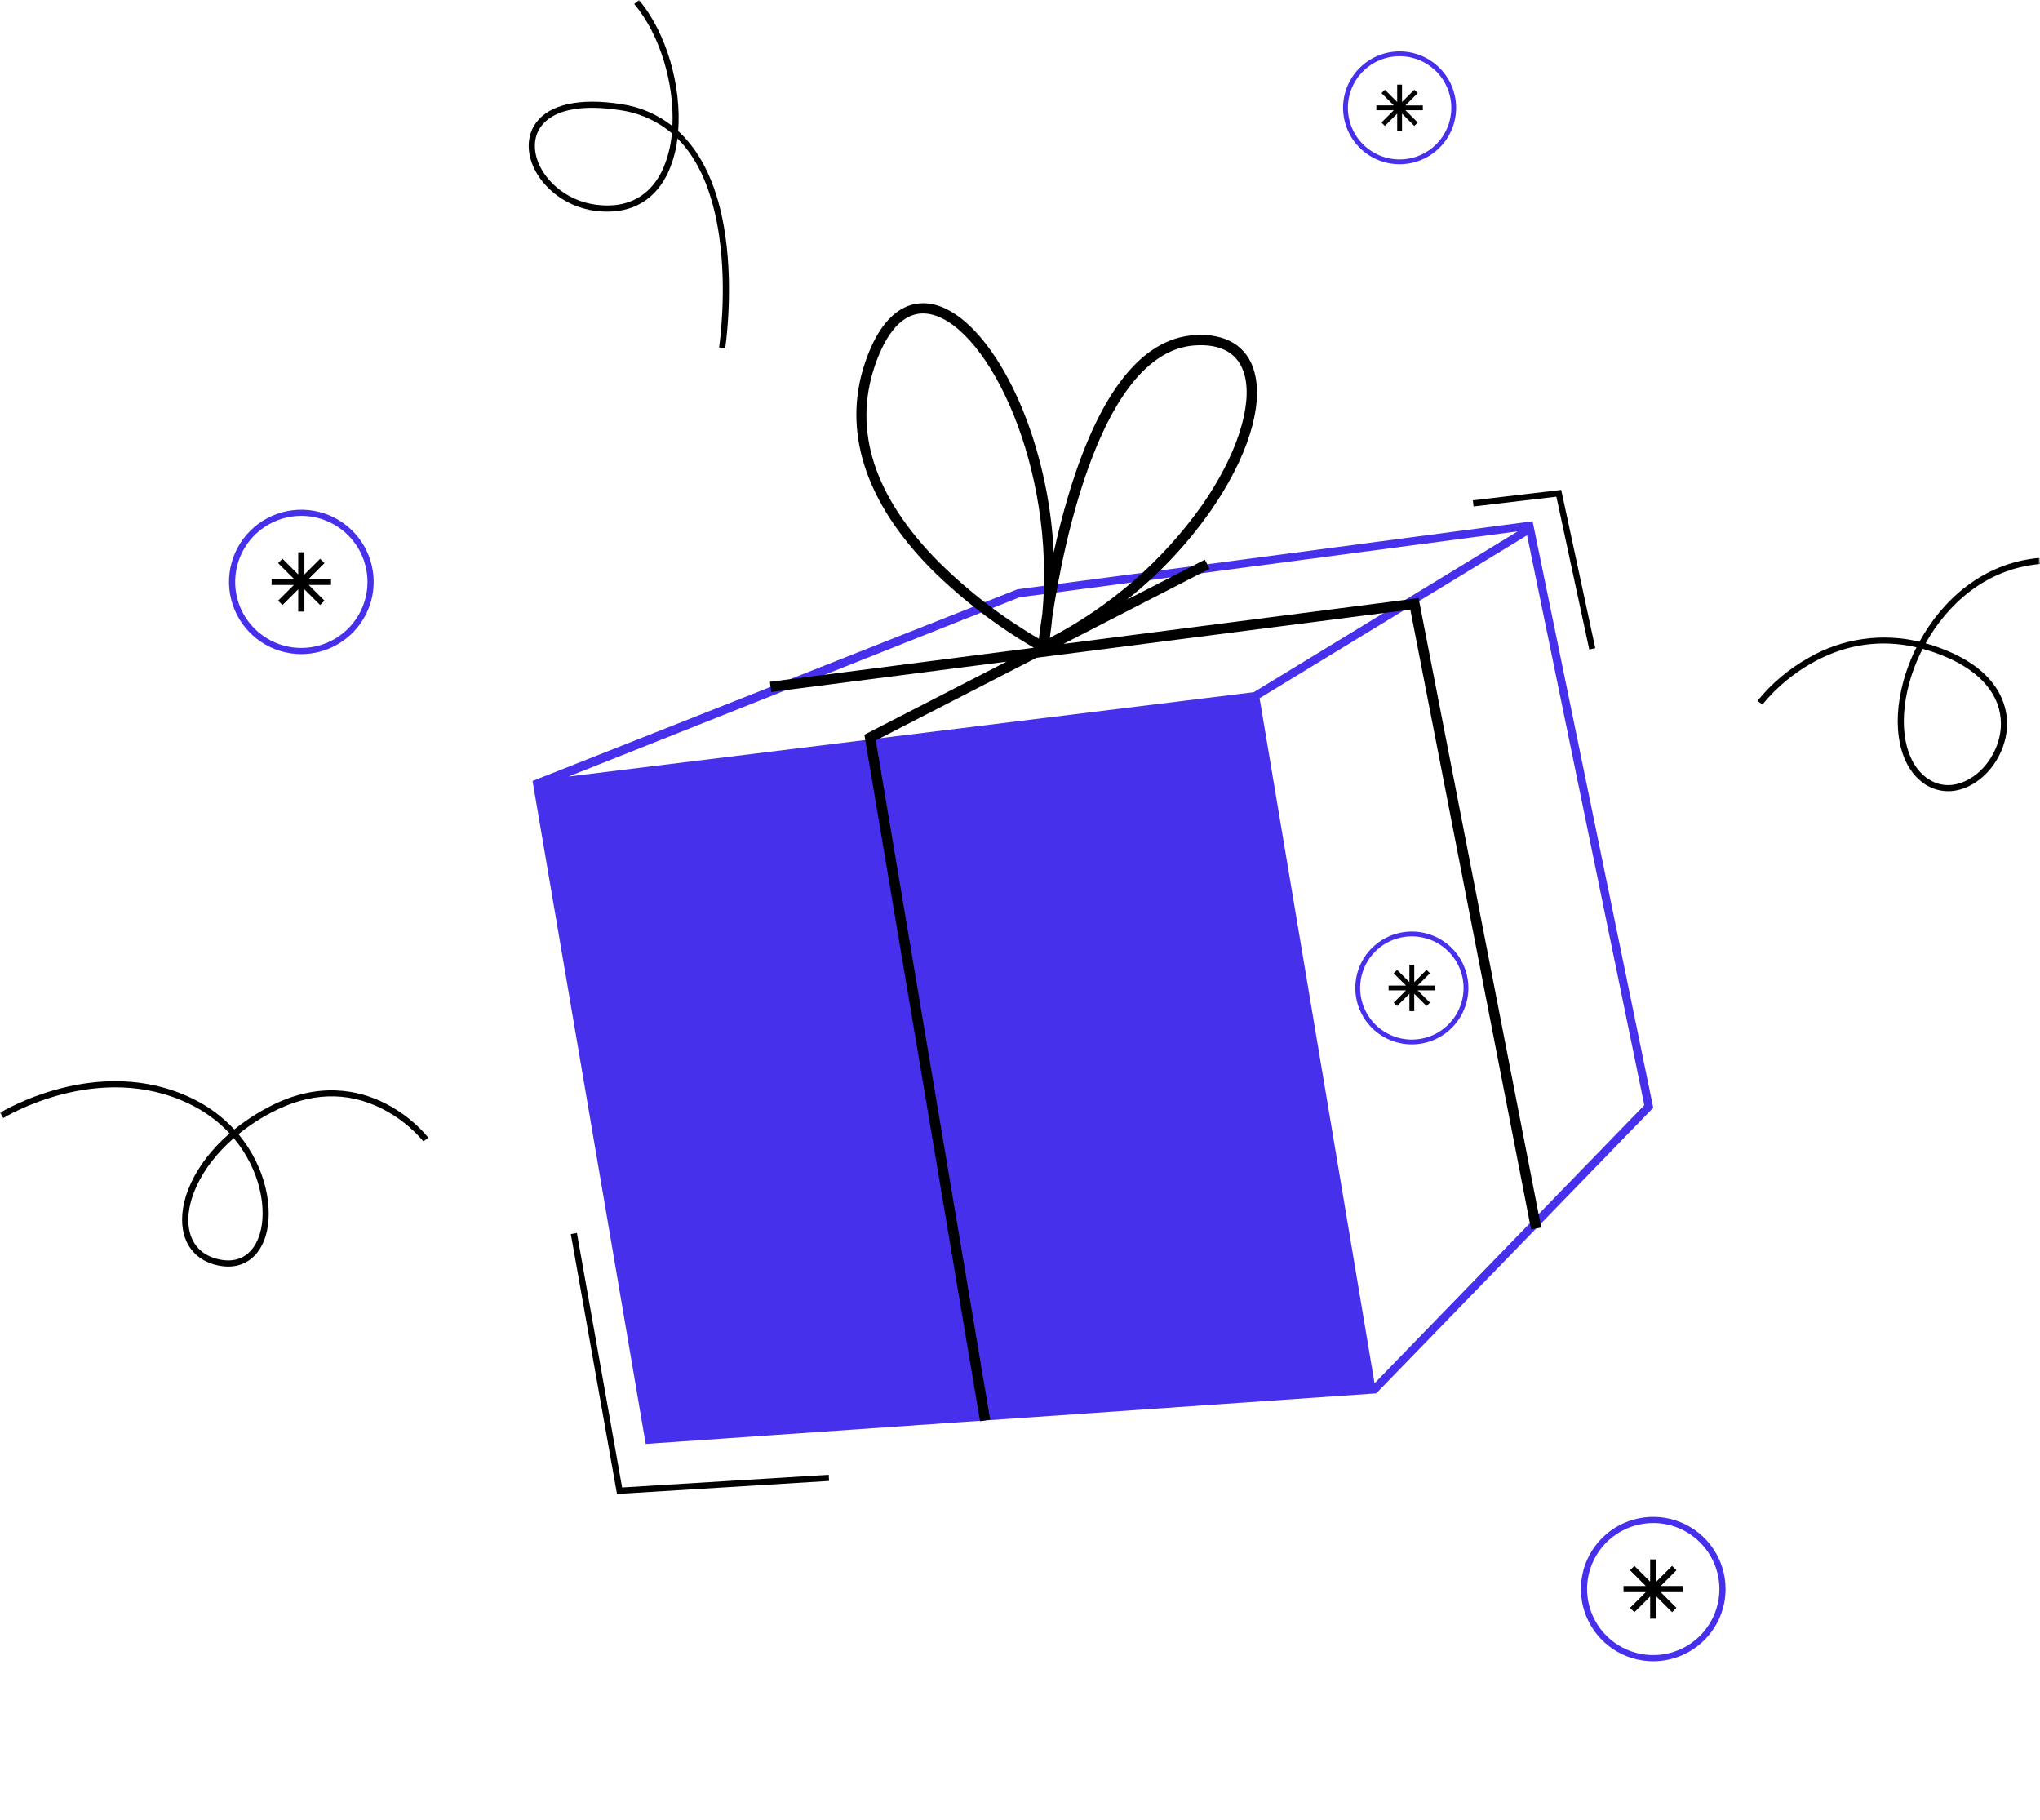 <svg width="444" height="396" viewBox="0 0 444 396" fill="none" xmlns="http://www.w3.org/2000/svg">
<mask id="mask0_317_16050" style="mask-type:luminance" maskUnits="userSpaceOnUse" x="0" y="0" width="444" height="396">
<path d="M444 0H0V395.996H444V0Z" fill="white"/>
</mask>
<g mask="url(#mask0_317_16050)">
<path d="M157.835 75.817L156.507 75.612C156.525 75.495 158.319 63.606 156.521 51.334C155.13 41.842 152.091 34.755 147.444 30.127C147.162 32.605 146.511 35.027 145.512 37.314C142.98 42.898 138.517 45.919 132.608 46.05C124.293 46.234 118.734 41.37 116.499 37.148C114.554 33.474 114.594 29.604 116.608 26.795C119.542 22.698 126.168 21.231 135.255 22.664C139.308 23.257 143.133 24.903 146.347 27.437C146.799 18.306 143.706 7.599 138.037 0.862L139.067 0C145.136 7.21 148.347 18.826 147.606 28.514C152.888 33.367 156.369 40.998 157.855 51.166C159.674 63.638 157.855 75.696 157.835 75.817ZM118.233 26.917C118.043 27.126 117.865 27.346 117.701 27.575C115.99 29.962 115.985 33.307 117.687 36.522C119.741 40.405 124.876 44.88 132.578 44.709C137.934 44.592 141.983 41.839 144.288 36.761C145.354 34.299 146.011 31.681 146.233 29.008C143.052 26.316 139.173 24.576 135.044 23.99C127.021 22.722 121.105 23.762 118.233 26.918" fill="black"/>
<path d="M425.326 172.081C423.985 172.268 422.619 172.159 421.324 171.762C420.03 171.365 418.839 170.69 417.834 169.783C412.807 165.422 411.614 156.27 414.797 146.467C415.427 144.539 416.205 142.663 417.124 140.854C409.308 139.06 401.724 140.174 394.502 144.193C390.32 146.522 386.614 149.615 383.577 153.311L382.502 152.508C385.627 148.663 389.462 145.452 393.799 143.049C401.058 138.904 409.63 137.686 417.76 139.642C422.557 130.899 431.261 122.513 443.879 121.396L443.996 122.732C432.058 123.791 423.749 131.678 419.101 139.986C420.84 140.469 422.544 141.071 424.201 141.785C435.071 146.456 436.784 153.512 436.837 157.303C436.918 163.021 433.339 168.857 428.328 171.179C427.376 171.626 426.363 171.93 425.322 172.081M418.455 141.189C417.509 143.019 416.712 144.922 416.071 146.88C413.055 156.171 414.092 164.764 418.712 168.772C421.321 171.034 424.534 171.459 427.762 169.962C432.316 167.854 435.568 162.536 435.494 157.322C435.41 151.337 431.21 146.257 423.67 143.017C421.977 142.286 420.234 141.675 418.455 141.189Z" fill="black"/>
<path d="M51.063 275.511C50.146 275.654 49.213 275.657 48.295 275.521C43.668 274.868 40.579 271.989 39.819 267.623C38.79 261.716 42.065 253.486 49.972 246.645C47.509 244 44.572 241.838 41.313 240.269C21.432 230.6 0.921 243.169 0.716 243.297L0 242.161C0.211 242.028 21.338 229.064 41.899 239.064C45.328 240.714 48.415 242.995 50.996 245.788C53.327 243.911 55.838 242.269 58.492 240.884C69.377 235.165 78.245 237.284 83.768 240.07C87.402 241.893 90.621 244.443 93.223 247.562L92.158 248.378C89.655 245.417 86.578 242.991 83.113 241.245C75.502 237.425 67.429 237.704 59.116 242.073C56.556 243.41 54.136 244.999 51.893 246.817C58.004 254.119 59.571 263.246 57.816 268.966C56.674 272.688 54.236 274.998 51.063 275.514M50.875 247.674C43.402 254.189 40.207 262.017 41.142 267.393C41.806 271.204 44.413 273.619 48.483 274.194C52.336 274.74 55.268 272.688 56.531 268.571C58.183 263.187 56.679 254.585 50.875 247.672" fill="black"/>
<path d="M72.048 125.954H67.204L70.629 122.536L69.679 121.588L66.254 125.007V120.172H64.907V125.007L61.482 121.588L60.532 122.536L63.957 125.954H59.113V127.296H63.957L60.532 130.714L61.482 131.662L64.907 128.243V133.078H66.251V128.243L69.676 131.662L70.626 130.714L67.201 127.296H72.045L72.048 125.954Z" fill="black"/>
<path d="M65.583 142.337C62.469 142.337 59.425 141.416 56.836 139.689C54.247 137.963 52.23 135.509 51.038 132.638C49.847 129.767 49.535 126.608 50.142 123.56C50.75 120.512 52.249 117.713 54.451 115.516C56.653 113.318 59.458 111.822 62.512 111.216C65.566 110.61 68.731 110.921 71.608 112.11C74.485 113.299 76.943 115.313 78.673 117.897C80.403 120.481 81.326 123.518 81.326 126.626C81.322 130.791 79.661 134.785 76.71 137.731C73.758 140.676 69.757 142.333 65.583 142.337ZM65.583 112.255C62.734 112.255 59.95 113.098 57.582 114.677C55.214 116.256 53.369 118.5 52.279 121.126C51.189 123.752 50.904 126.642 51.459 129.429C52.015 132.217 53.386 134.778 55.4 136.788C57.414 138.797 59.98 140.166 62.773 140.721C65.567 141.275 68.462 140.991 71.093 139.903C73.725 138.815 75.973 136.973 77.556 134.61C79.138 132.247 79.983 129.468 79.983 126.626C79.978 122.816 78.46 119.163 75.76 116.469C73.061 113.775 69.4 112.259 65.583 112.255Z" fill="#4630EC"/>
<path d="M366.287 345.122H361.444L364.868 341.703L363.917 340.753L360.492 344.172V339.338H359.148V344.172L355.724 340.753L354.774 341.702L358.2 345.12H353.354V346.461H358.198L354.772 349.879L355.724 350.827L359.15 347.409V352.243H360.493V347.409L363.917 350.827L364.867 349.879L361.442 346.461H366.286L366.287 345.122Z" fill="black"/>
<path d="M359.821 361.503C356.707 361.503 353.664 360.582 351.075 358.855C348.486 357.129 346.468 354.675 345.277 351.804C344.085 348.934 343.773 345.775 344.381 342.727C344.988 339.679 346.487 336.88 348.689 334.682C350.89 332.485 353.695 330.989 356.749 330.382C359.803 329.776 362.968 330.087 365.845 331.276C368.722 332.465 371.181 334.478 372.911 337.062C374.641 339.645 375.564 342.683 375.565 345.79C375.56 349.956 373.9 353.949 370.948 356.895C367.997 359.841 363.995 361.498 359.821 361.502M359.821 331.42C356.973 331.42 354.189 332.262 351.821 333.842C349.453 335.421 347.607 337.665 346.517 340.291C345.427 342.917 345.142 345.807 345.698 348.594C346.253 351.382 347.625 353.943 349.639 355.953C351.653 357.962 354.219 359.331 357.012 359.886C359.805 360.44 362.701 360.155 365.332 359.067C367.963 357.98 370.212 356.138 371.794 353.774C373.377 351.411 374.221 348.632 374.221 345.79C374.216 341.98 372.698 338.327 369.998 335.633C367.299 332.939 363.639 331.424 359.821 331.42Z" fill="#4630EC"/>
<path d="M309.673 22.94H305.886L308.563 20.265L307.821 19.524L305.144 22.198V18.42H304.093V22.198L301.415 19.527L300.674 20.265L303.351 22.937H299.564V23.985H303.352L300.675 26.658L301.417 27.398L304.094 24.727V28.506H305.145V24.729L307.822 27.401L308.565 26.66L305.887 23.988H309.674L309.673 22.94Z" fill="black"/>
<path d="M304.619 35.744C302.185 35.744 299.805 35.024 297.782 33.675C295.758 32.325 294.181 30.407 293.249 28.163C292.318 25.919 292.074 23.449 292.549 21.067C293.024 18.685 294.196 16.496 295.917 14.779C297.638 13.061 299.831 11.892 302.218 11.418C304.605 10.944 307.079 11.187 309.328 12.117C311.576 13.046 313.498 14.62 314.851 16.64C316.203 18.66 316.925 21.034 316.925 23.463C316.921 26.719 315.623 29.841 313.316 32.143C311.009 34.445 307.881 35.74 304.619 35.744ZM304.619 12.23C302.392 12.23 300.216 12.889 298.365 14.123C296.514 15.358 295.071 17.112 294.219 19.165C293.367 21.218 293.144 23.476 293.579 25.655C294.013 27.834 295.085 29.836 296.659 31.407C298.234 32.978 300.239 34.048 302.423 34.481C304.606 34.915 306.87 34.692 308.926 33.842C310.983 32.991 312.741 31.552 313.978 29.704C315.215 27.857 315.875 25.685 315.875 23.463C315.871 20.485 314.684 17.629 312.574 15.524C310.464 13.418 307.603 12.233 304.619 12.23Z" fill="#4630EC"/>
<path d="M312.336 214.465H308.55L311.227 211.793L310.484 211.052L307.807 213.724V209.945H306.755V213.724L304.078 211.052L303.336 211.793L306.013 214.465H302.227V215.513H306.013L303.336 218.185L304.078 218.926L306.755 216.254V220.033H307.806V216.254L310.483 218.926L311.226 218.185L308.548 215.513H312.335L312.336 214.465Z" fill="black"/>
<path d="M307.285 227.27C304.851 227.27 302.471 226.549 300.448 225.2C298.424 223.85 296.847 221.932 295.915 219.688C294.984 217.444 294.74 214.975 295.215 212.592C295.69 210.21 296.862 208.022 298.583 206.304C300.304 204.587 302.497 203.417 304.884 202.943C307.271 202.469 309.745 202.712 311.994 203.642C314.243 204.571 316.164 206.146 317.517 208.165C318.869 210.185 319.591 212.559 319.591 214.988C319.587 218.244 318.289 221.366 315.982 223.668C313.675 225.971 310.547 227.266 307.285 227.27ZM307.285 203.755C305.058 203.756 302.882 204.414 301.031 205.649C299.181 206.883 297.738 208.638 296.886 210.69C296.034 212.743 295.812 215.001 296.246 217.18C296.68 219.359 297.752 221.361 299.326 222.931C300.901 224.502 302.906 225.572 305.09 226.005C307.273 226.439 309.536 226.216 311.593 225.366C313.649 224.516 315.407 223.076 316.644 221.229C317.881 219.382 318.541 217.21 318.541 214.988C318.537 212.01 317.35 209.155 315.24 207.049C313.13 204.943 310.269 203.759 307.285 203.755Z" fill="#4630EC"/>
<path d="M359.822 241.063L333.563 113.43L221.444 128.235L115.904 169.944L140.534 314.211L299.532 303.211L359.822 241.063ZM299.165 301.018L274.146 151.937L332.363 116.477L357.879 240.497L299.165 301.018ZM221.9 129.978L330.316 115.629L272.861 150.626L123.738 168.98L221.9 129.978ZM142.029 312.321L117.985 171.49L272.421 152.482L297.527 302.086L142.029 312.321Z" fill="#4630EC"/>
<path d="M117.535 170.715L141.235 313.002L298.018 302.912L272.762 151.537L117.535 170.715Z" fill="#4630EC"/>
<path d="M134.286 325.1L124.236 268.543L125.56 268.309L135.4 323.688L180.367 320.926L180.45 322.265L134.286 325.1Z" fill="black"/>
<path d="M308.75 130.161L231.449 140.126L263.258 123.773L262.232 121.787L245.289 130.496C252.261 124.95 258.397 118.433 263.51 111.144C271.48 99.673 275.038 88.395 273.028 80.976C271.491 75.298 266.807 72.45 259.845 72.937C248.41 73.747 239.218 85.479 232.526 107.805C231.257 112.036 230.203 116.265 229.338 120.216C228.87 110.58 226.965 101.068 223.686 91.994C218.554 78.03 210.81 68.189 203.475 66.31C199.734 65.354 192.791 65.702 188.309 78.822C183.227 93.699 188.264 109.329 202.876 124.026C209.513 130.558 216.94 136.238 224.986 140.935L224.922 140.967L167.566 148.361L167.853 150.577L219.072 143.975L188.129 159.882L213.302 309.284L215.51 308.914L190.609 161.123L225.599 143.134L306.953 132.651L333.239 267.542L335.437 267.115L308.75 130.161ZM229.054 134.079C231.591 117.533 239.89 76.592 260.001 75.167C265.864 74.751 269.62 76.963 270.864 81.559C272.676 88.249 269.153 99.098 261.668 109.87C253.076 122.018 241.698 131.94 228.483 138.808C228.715 137.246 228.906 135.669 229.056 134.077M190.428 79.542C192.256 74.192 195.507 68.209 200.903 68.209C201.584 68.212 202.261 68.301 202.919 68.474C215.192 71.617 229.808 101.661 226.863 133.544C226.504 135.881 226.257 137.756 226.104 138.997C218.215 134.392 210.933 128.821 204.428 122.413C190.285 108.169 185.573 93.745 190.426 79.541" fill="black"/>
<path d="M345.899 141.341L338.739 108.081L320.722 110.208L320.564 108.877L339.796 106.605L347.21 141.059L345.899 141.341Z" fill="black"/>
</g>
</svg>
